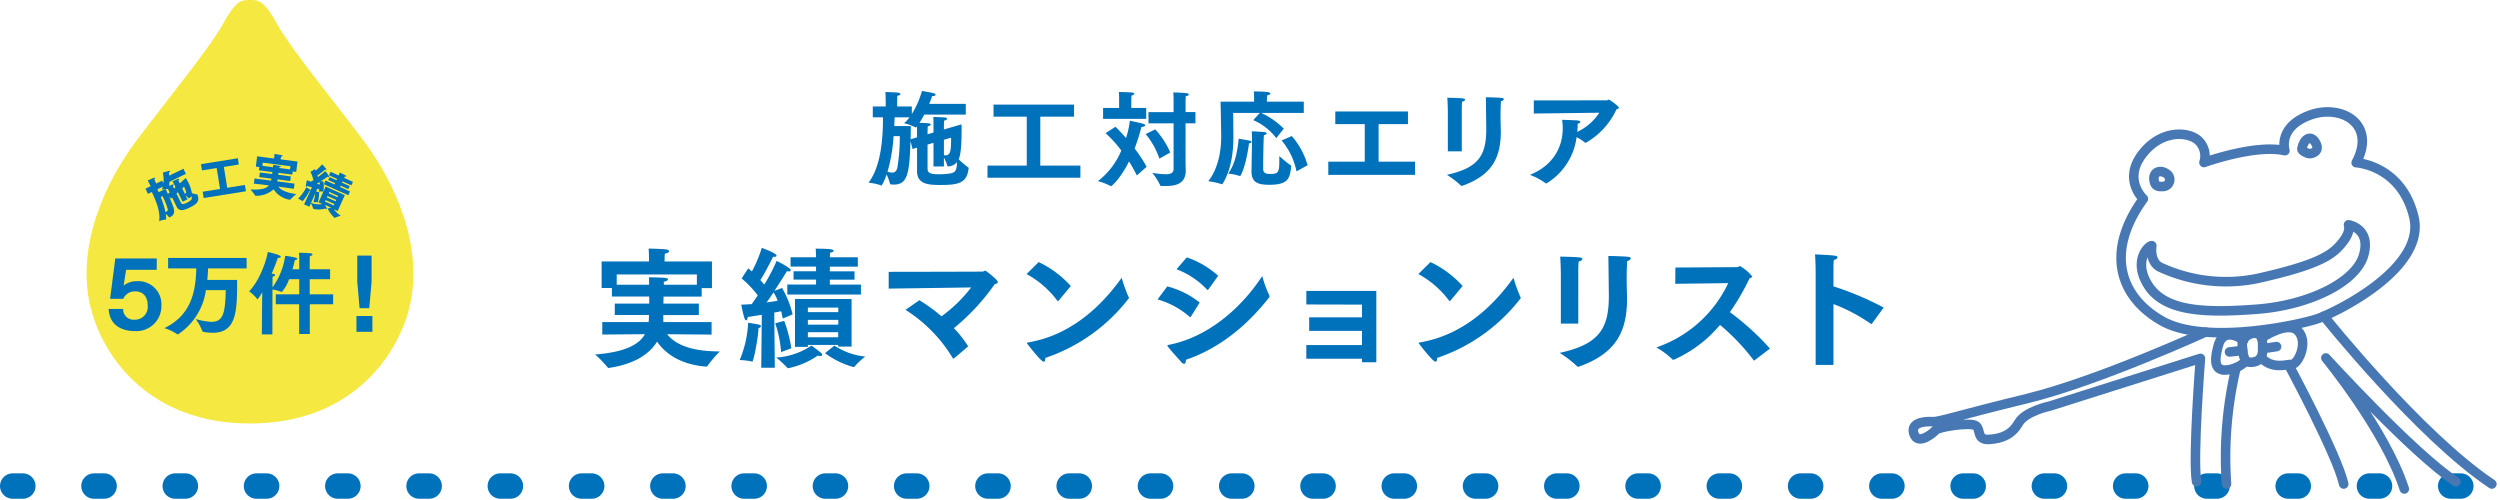 <svg xmlns="http://www.w3.org/2000/svg" viewBox="0 0 480 96"><defs><style>.cls-1,.cls-2,.cls-3{fill:none;stroke-linecap:round;}.cls-1{stroke:#0071bb;stroke-miterlimit:10;stroke-width:4.876px;stroke-dasharray:1.95 13.653;}.cls-2,.cls-3{stroke:#4778b4;stroke-linejoin:round;stroke-width:1.833px;}.cls-2{fill-rule:evenodd;}.cls-4{fill:#f5e840;}.cls-5{fill:#0071bb;}</style></defs><title>アートボード 23</title><g id="contents"><line class="cls-1" x1="2.438" y1="93.32" x2="472.831" y2="93.32"/><path class="cls-2" d="M411.523,38.175s-3.956-3.622-.251-8.514,9.049-4.424,10.892-2.6a4.1,4.1,0,0,1,1,4.142s9.819-3.565,15.541-2.273c0,0-1.475-4.423,4.631-6.764s13.047,1.606,9.051,9.069c0,0,8.651.448,11.069,10.4S448.332,60,445.068,61.16s-21.638,5.2-29.962.464S404.271,48.215,411.523,38.175Z"/><path class="cls-2" d="M413.579,34.6c-.254-1.71,1.4-2.18,2.658-1.032a1.339,1.339,0,0,1-.786,2.232C414.5,35.838,413.774,35.915,413.579,34.6Z"/><path class="cls-2" d="M441.955,28.577c.318-1.792,1.66-2.878,2.637-1.16s-.748,2.1-1.158,2.086S441.885,28.969,441.955,28.577Z"/><path class="cls-2" d="M413.147,47.167s-.55,3.253,1.807,4.225a30.052,30.052,0,0,0,18.563,2.057c9-2.035,13.223-3.664,15.41-5.973s2.184-3.542,1.988-4.309c0,0,4.384.668,2.9,5.848s-10.474,9.6-20.518,10.356-17.811.49-20.99-4.813C409.6,50.036,412.428,47.183,413.147,47.167Z"/><path class="cls-2" d="M430.783,65.335s-3.777-2.89-4.86.981-.152,4.549.994,4.733a5.878,5.878,0,0,0,4.108-1.558"/><path class="cls-2" d="M432.552,64s-2.141.421-2.037,2.169.218,3.526,1.773,3.392,2.128-.9,2.146-2.371S434.537,63.772,432.552,64Z"/><path class="cls-2" d="M434.225,64.9s5-3.463,7.024-1.321-.01,6.362-1.194,6.379-3.889.993-5.94-1.342"/><line class="cls-3" x1="428.067" y1="67.577" x2="430.599" y2="67.28"/><line class="cls-3" x1="434.554" y1="66.921" x2="437.102" y2="66.547"/><path class="cls-2" d="M423.43,63.761s-20.683,9.462-34.278,12.773-16.775,4.5-18.143,4.422-4.328.121-3.524,2.374,3.654-.168,4.2-.771,6.728-1.556,7.708-.8.068,2.788,2.582,2.609,4.342-.981,5.617-3.2,5.973-3.2,5.973-3.2l28.919-9.16s-1.517,19.07-.739,23.683"/><path class="cls-2" d="M429.333,70.582a74.367,74.367,0,0,0-1.844,22.347"/><path class="cls-2" d="M439.414,70.022s9.308,17.268,10.575,22.907"/><path class="cls-2" d="M446.188,60.71s18.343,22.964,32.25,32.219"/><path class="cls-2" d="M471.532,92.485c-8.177-5.347-24.965-23.754-24.965-23.754s11.4,13.866,15.064,25.155"/><path class="cls-4" d="M69.7,26.863C63.519,18.684,55.759,9.219,53.337,4.844,50.668,0,49.654,0,48,0c-1.681,0-2.669,0-5.338,4.844C40.239,9.219,32.479,18.685,26.3,26.864S14.439,47.573,17.455,59.24C19.926,68.9,28.971,81.309,48,81.309S76.049,68.9,78.545,59.238C81.535,47.572,75.876,35.044,69.7,26.863Z"/><path class="cls-5" d="M23.648,59.318A1.986,1.986,0,0,0,25.83,61.38a2.453,2.453,0,0,0,2.527-2.75c0-1.6-.825-2.681-2.372-2.681a2.392,2.392,0,0,0-2.319,1.427H21.139l1-7.751h7.958v2.182H24.215l-.481,3.025a3.974,3.974,0,0,1,2.423-.842h.12a4.42,4.42,0,0,1,4.71,4.606,4.787,4.787,0,0,1-5.122,4.967c-2.8,0-4.864-1.358-5-4.245Z"/><path class="cls-5" d="M32.277,49.522H47.35v2.011H39.943c-.018.739-.069,1.478-.138,2.217h5.723v.687c0,5.689-.309,9.453-4.691,9.453-.705,0-1.925-.1-1.977-.293a9.985,9.985,0,0,0-1.289-2.354,12.129,12.129,0,0,0,2.973.55c2.2,0,2.715-1.41,2.8-6.084H39.53A12.136,12.136,0,0,1,34.2,64.181a.19.19,0,0,1-.087.017.126.126,0,0,1-.1-.034A9.014,9.014,0,0,0,31.556,63c5.035-2.441,6.015-6.738,6.135-11.464H32.277Z"/><path class="cls-5" d="M50.323,58.458c0-.172.017-1.255.034-2.389a8.179,8.179,0,0,1-.911,1.409c-.017,0-.051-.034-.068-.068a7.753,7.753,0,0,0-1.548-1.478c1.857-1.857,3.215-5.466,3.593-7.545.016,0,2.491.55,2.491.894,0,.12-.171.223-.429.223-.034,0-.086-.017-.137-.017-.224.687-.636,1.8-1.2,3.076.086,0,.172.017.241.017.309.035.43.121.43.207,0,.137-.206.274-.482.343,0,.086-.017.757-.017.757v1.288a13.569,13.569,0,0,0,2.441-6.066c1.908.274,2.3.395,2.3.584,0,.12-.155.24-.447.258-.086.344-.224,1-.464,1.753h1.306V49.728a11.716,11.716,0,0,0-.052-1.2s1.771.034,2.32.12c.172.034.275.1.275.207s-.154.24-.5.309c-.018.241-.035.55-.035.7V51.7h3.918v1.908H59.466v2.9h4.5v1.908H59.483v5.706H57.439V58.423H52.952V56.516h4.5V53.611H55.5A7.057,7.057,0,0,1,54.1,56.069a.131.131,0,0,1-.069-.017,7.188,7.188,0,0,0-1.719-.464L52.3,64.2H50.272Z"/><path class="cls-5" d="M68.439,60.674H71.5V63.7H68.44Zm.156-6.582V49.074h2.749v5.018L70.9,59.179H69.042Z"/><path class="cls-5" d="M33.05,37.919l-.237.216-.348-.405c.3.693.621,1.463.8,1.972.307.88.251,1.553-.549,1.941-.2.095-.236.115-.276.054a3.649,3.649,0,0,0-.618-.628,3.941,3.941,0,0,1,.068,1.076.089.089,0,0,1-.057.008,5.59,5.59,0,0,0-1.28.29c.325-1.863-.808-4.318-1.4-5.582l-.743.361-.48-.988,1-.484-.2-.408s-.186-.383-.365-.689c0,0,1.056-.483,1.235-.53.089-.023.159-.006.178.035.028.057-.013.138-.166.241.072.188.223.5.223.5l.162.334,1.126-.547.258.53a7.061,7.061,0,0,0-.108-2.066,11.885,11.885,0,0,1,1.181-.331c.11-.023.183,0,.2.043.028.057-.026.133-.157.2l-.065.031c.019.142.049.37.066.634L35.219,32.4l.475.979-3.173,1.543c-.007.276-.023.535-.054.782.514-.229.828-.372.88-.266.027.057-.018.15-.162.25.036.094.154.359.154.359l.076.155.287-.261-.261-.538s-.211-.412-.318-.592c0,0,.938-.416,1.112-.471.09-.023.154-.014.174.027s-.022.142-.164.241c.035.094.134.318.134.318l.139.286,1.171-1.054c.061.122.144.273.223.436a7.14,7.14,0,0,1,.925,2.486,5.074,5.074,0,0,0,1,.242c.048,0,.06,0,.072.025s.008.037.019.062c.465,1.286-.21,1.807-1.491,2.429-.906.44-1.991.947-2.534-.17ZM31.7,36.305c-.324.037-.617.1-.617.1a3.293,3.293,0,0,0,.184-.574l-1.053.511c.084.172.163.355.254.563Zm-.845,1.52a16.479,16.479,0,0,1,.9,2.862,1.416,1.416,0,0,0,.237-.074c.187-.091.283-.248.181-.6a17.518,17.518,0,0,0-.956-2.359Zm1.722-.877-.317-.653a2.055,2.055,0,0,0-.463,0c.1.2.266.547.439.947ZM34.17,36.9l-.287.261.864,1.777c.183.376.54.262,1.088,0,1.052-.511,1.083-.758.895-1.292a1.123,1.123,0,0,1-.436.434c-.041.02-.056.007-.1-.042a3.982,3.982,0,0,0-.569-.55l.381.783-.947.46Zm1.327.323c.286-.139.36-.317-.159-1.385l-.357.324Z"/><path class="cls-5" d="M38.916,36.811l3.33-.534-.642-4.01-2.821.452-.192-1.2,7.072-1.132.192,1.2-2.873.46.642,4.01,3.4-.545.194,1.209-8.11,1.3Z"/><path class="cls-5" d="M48.874,34.272l3.179.411c.007-.054.025-.116.031-.17.009-.072.028-.142.037-.214L49.786,34l.115-.889,2.352.3.049-.377L49.716,32.7l.08-.62-.674-.087.254-1.976,3.242.419.034-.261s.042-.323.052-.614c0,0,1.067.156,1.411.246.089.02.162.085.157.139s-.1.115-.309.124a3.323,3.323,0,0,0-.061.33l-.026.2,3.251.419L56.871,33l-.673-.087-.078.61-2.65-.341-.057.375,2.416.312-.115.889-2.425-.313-.05.387,3.305.426-.127.988-2.977-.421c.394.554,1.337,1.169,3.439,1.44a13.044,13.044,0,0,0-1.171,1.072c-.011.017-.047.012-.074.009a4.511,4.511,0,0,1-3.1-2.007,4.9,4.9,0,0,1-3.484,1.249.07.07,0,0,1-.058-.045,10.385,10.385,0,0,0-.9-1.175c2.063.139,3.047-.191,3.543-.775l-2.889-.337ZM52.413,32.1c.033-.242.045-.414.05-.45,0,0,1.057.155,1.3.223.123.035.172.078.166.122s-.142.11-.307.116l-.019.144,2.075.267.08-.61-5.3-.684-.078.61Z"/><path class="cls-5" d="M59.577,36.648a.828.828,0,0,1-.154-.01,8.2,8.2,0,0,1-1.32,1.99.074.074,0,0,1-.037-.027,5.774,5.774,0,0,0-.843-.467,7.424,7.424,0,0,0,1.583-2.179s.6.347.786.5a.342.342,0,0,1,.047.05l.25-.533c-.308-.088-.632-.185-.941-.273-.048.087-.138.176-.187.154-.033-.015-.048-.071-.037-.2.027-.3.2-1.062.2-1.062.231.1.5.2.75.3.17-.092.336-.2.506-.309A7.731,7.731,0,0,0,59.613,33l.85-.523a2.28,2.28,0,0,1,.129.286,7.955,7.955,0,0,0,1.247-1.208,8.574,8.574,0,0,1,.808.9.112.112,0,0,1,.022.108c-.02.042-.079.064-.2.009-.017-.008-.026-.011-.041-.019-.078.065-.972.816-1.486,1.142.03.112.067.207.094.3a14.064,14.064,0,0,0,1.428-1.147s.549.7.7.968a.155.155,0,0,1,.022.149c-.019.041-.075.056-.174.011a.542.542,0,0,1-.095-.053c-.06.043-.655.442-1.337.88l.528.038a5.923,5.923,0,0,1-.048,1.924l-.841-.009c.033-.115.067-.258.1-.414-.106-.028-.25-.062-.41-.1l-.233.541.6.088a7.81,7.81,0,0,1-.254,1.962l-.863-.021a7.848,7.848,0,0,0,.384-1.723l-.82,1.875a4.571,4.571,0,0,0,2.174.221l-.735-.33,1.359-3.033L66.2,37.471l-1.365,3.042-.751-.337a4.914,4.914,0,0,0,1.35,1.24,6.44,6.44,0,0,0-1.111.4c-.027.017-.044.03-.067.019a.278.278,0,0,1-.043-.039,5.788,5.788,0,0,1-1.31-1.749l.685-.179-1.182-.53c.347.622.366.711.341.768s-.067.06-.141.027a.61.61,0,0,1-.138-.092,4.943,4.943,0,0,1-2.233.09c-.018-.007-.037-.006-.054-.014a.063.063,0,0,1-.035-.055,7.985,7.985,0,0,0-.454-1.047l-.292.673-1.016-.455ZM61.4,35.44a2.823,2.823,0,0,0-.041-.5c-.182.117-.359.226-.537.335C61.046,35.341,61.248,35.4,61.4,35.44Zm1.111-.793,1.727.775.115-.257-1.331-.6L63.276,34l1.331.6.111-.248-1.546-.693.3-.669,1.545.692.051-.115s.111-.269.164-.433c1.291.578,1.278.672,1.256.722s-.12.066-.28.024c-.041.07-.123.232-.123.232l-.019.041,1.7.764-.3.669-1.7-.764-.111.248,1.48.664-.256.57-1.48-.663-.114.256,1.917.86-.322.719-4.694-2.1Zm1.569,4.8.125-.281-1.677-.752L62.4,38.7Zm.363-.79.123-.273-1.687-.755-.122.272Zm.356-.793.114-.256-1.685-.756-.114.256Z"/><path class="cls-5" d="M176.072,28.341l-.859.261-.4-1.5c-.2,6.238-.559,8.338-3.218,8.338-.16,0-.34-.021-.54-.04-.1-.021-.16-.021-.18-.12a8.3,8.3,0,0,0-.66-1.781,8.621,8.621,0,0,1-.959,2.14c-.02,0-.04-.02-.08-.04a10.166,10.166,0,0,0-2.419-.52c2.658-3.5,2.758-9.556,2.779-12.555h-1.96V20.445h2.479v-1.06s0-.939-.06-1.719c0,0,2.139.06,2.539.14.2.04.34.14.34.26s-.18.26-.579.32c-.04.459-.04,1.159-.04,1.159v.9h2.818V21.9a17.174,17.174,0,0,0,1.939-4.438c.06.02,1.68.26,2.319.46.22.06.3.16.3.26,0,.14-.18.26-.519.26h-.141c-.1.339-.3.879-.559,1.5h7.017V22h-7.977a15.311,15.311,0,0,1-.92,1.58c2,.06,2.16.14,2.16.319,0,.14-.181.28-.56.36-.02.3-.04.94-.04.94v.58l1.14-.34v-1.42s0-1.019-.04-1.559c0,0,1.918.04,2.318.12.2.04.321.12.321.22,0,.14-.181.28-.561.36-.019.28-.04.859-.04.859v.84l3.379-.98c0,.26.021.58.021.94,0,4.278-.361,5.3-.561,5.758a14.743,14.743,0,0,0,1.82,1.559c.059.04.1.08.1.12s-.019.06-.019.1c-.32,2.738-1.86,3.159-5.317,3.159-2.1,0-4.579-.02-4.58-2.619Zm-4.5-2.2A32.043,32.043,0,0,1,170.4,32.98a3.911,3.911,0,0,0,.88.16c.5,0,.859-.24,1.02-.98a35.654,35.654,0,0,0,.459-6.017Zm3.3-1.94c0,.56,0,1.479-.04,2.539l1.239-.38V25.223s0-.48-.019-.96l-.12.14c-.04.04-.08.08-.12.08-.021,0-.04-.02-.08-.04a8.432,8.432,0,0,0-2.159-.779,7.177,7.177,0,0,0,1.059-1.14h-2.859c-.019.5-.04,1.06-.08,1.679Zm4.359,3.219-1.14.34V32.4c0,.979.9,1.059,2.279,1.059a13.623,13.623,0,0,0,1.959-.139c1.1-.16,1.379-.56,1.419-2.2a2.351,2.351,0,0,1-1.718.84c-.1,0-.12-.04-.141-.16a8.8,8.8,0,0,0-.66-1.559V31.96h-2Zm2,2.379a2.057,2.057,0,0,0,.34.02c.94,0,1.04-.94,1.04-3.379l-1.38.4Z"/><path class="cls-5" d="M189.6,31.8h7.537V22.4h-6.377v-2.32h15.454V22.4h-6.478v9.4h7.7v2.319H189.6Z"/><path class="cls-5" d="M214.172,24.342c.519.5,1.239,1.26,2.019,2.159a16.071,16.071,0,0,0,.74-3.318s1.958.38,2.6.6c.239.08.359.18.359.28,0,.14-.26.28-.74.321a38.456,38.456,0,0,1-1.3,4.138,25.4,25.4,0,0,1,2.3,3.5l-1.879,1.659a28.3,28.3,0,0,0-1.5-2.679c-1.7,3.4-3.359,4.759-3.459,4.759-.02,0-.04-.02-.079-.04a10.936,10.936,0,0,0-2.44-.94,14.273,14.273,0,0,0,4.5-5.878,23.31,23.31,0,0,0-3.019-3.338Zm-2.38-3.618h3.079V19.045a12.622,12.622,0,0,0-.06-1.38s1.84.02,2.659.12c.18.02.3.1.3.22s-.14.26-.52.34c-.04.439-.04,1.059-.04,1.059v1.32h2.859v2.1h-8.277Zm10.017,4.118a15.759,15.759,0,0,1,2.879,4.438l-2.08,1.18a14.915,14.915,0,0,0-2.639-4.718Zm3.518-1.159h-4.818v-2.16h4.818v-2.3s0-.86-.06-1.48c0,0,1.8.04,2.619.16q.36.06.36.24c0,.12-.2.28-.58.34-.04.459-.04,1.079-.04,1.079v1.959h1.9v2.16h-1.9V30.76c0,.979.04,1.739.04,1.879v.04c0,2.418-1.579,3.038-3.838,3.039-.3,0-.6,0-.92-.02a.131.131,0,0,1-.139-.1,12.015,12.015,0,0,0-1.521-2.4,19.816,19.816,0,0,0,2.54.259c.959,0,1.539-.239,1.539-1.019Z"/><path class="cls-5" d="M240.788,19.524v-.68s0-.78-.061-1.28c2.759,0,3.179.181,3.179.381,0,.139-.2.3-.62.379-.019.3-.04.76-.04.76v.44h7.078v2.159h-8.177a14.941,14.941,0,0,1,4.338,3.019l-1.439,1.819a11.059,11.059,0,0,0-4.418-3.458l1.259-1.38H236.77s.04,3.858.04,4.677c0,2.859-.44,6.318-2.079,8.936-.02.061-.04.08-.08.08a.158.158,0,0,1-.08-.019,15.363,15.363,0,0,0-2.579-.56c2.038-2.639,2.479-6.1,2.479-8.6,0-.92-.12-6.678-.12-6.678Zm-2.959,7.1s1.64.28,2.08.379c.28.061.38.161.38.241,0,.14-.26.26-.48.28-.58,4.378-1.58,6.277-1.72,6.277a.151.151,0,0,1-.08-.02,11.329,11.329,0,0,0-2.2-.459C237.23,31.439,237.649,28.541,237.829,26.621Zm2.56.339s0-1.239-.06-1.739c.519,0,1.959.08,2.439.14.3.04.42.14.42.24,0,.14-.22.3-.52.34-.02.3-.06,1.08-.06,1.32,0,0-.08,2.739-.08,4.618V32.4c0,.5.14,1,1.3,1,1.58,0,1.8-.26,1.8-2.5V29.96a21.533,21.533,0,0,0,2.179,1.779c.08.04.1.06.1.14v.06c-.241,2.319-.56,3.539-4.219,3.539-2,0-3.4-.361-3.4-2.52v-.12Zm7.637-.839a14.8,14.8,0,0,1,3.039,5.6l-2.14,1.179a13.166,13.166,0,0,0-2.858-5.938Z"/><path class="cls-5" d="M255.033,31.039h7v-7.2h-5.657V21.4h13.954v2.439h-5.638v7.2h7v2.538H255.033Z"/><path class="cls-5" d="M288.1,22.162c0,.719.021,1.5.04,2.179,0,.28.021.56.021.839,0,5.078-1.66,8.457-7.418,10.5a.217.217,0,0,1-.1.02c-.08,0-.119-.04-.18-.1a17.369,17.369,0,0,0-2.658-2.039c6.2-1.339,7.557-3.858,7.557-8.776,0-.28-.062-5.657-.081-6.118,0,0,2.259.04,3.1.14.24.02.34.12.34.24,0,.14-.2.34-.54.4C288.161,19.783,288.1,20.842,288.1,22.162Zm-10.116-.439s0-1.66-.1-2.96c3.3.08,3.4.141,3.4.361,0,.14-.179.319-.56.4-.06.54-.06,1.5-.06,1.5v8.036h-2.679Z"/><path class="cls-5" d="M294.486,19.283l14.034-.02c.14,0,.24-.14.38-.14.12,0,1.918,1.24,1.918,1.559,0,.12-.139.24-.459.32a14.261,14.261,0,0,1-5.817,6.378.147.147,0,0,1-.12.04.169.169,0,0,1-.119-.06,8.582,8.582,0,0,0-1.6-1.02,12.189,12.189,0,0,1-5.718,8.836c-.059.021-.08.04-.12.04a.18.18,0,0,1-.139-.059,12.458,12.458,0,0,0-2.979-1.58c4.5-1.839,6.3-5.338,6.3-8.976a10.952,10.952,0,0,0-.12-1.6s2.639.08,3.019.139c.34.06.48.16.48.26,0,.14-.2.28-.52.38a10.446,10.446,0,0,1-.06,1.379l-.02.16a10.078,10.078,0,0,0,4.237-3.678l-12.573.16Z"/><path class="cls-5" d="M115.638,61.835h8.892a5.23,5.23,0,0,0,.05-.624c0-.225.025-.475.025-.725h-6.57v-2.2h6.619V56.94h-7.168V55.291h-1.973V50.2h9.092v-.775s0-.9-.076-1.7c0,0,2.473.05,3.447.175.25.025.475.174.475.349s-.225.35-.8.45a8.906,8.906,0,0,0-.049.924V50.2h9.092v5.12H134.72v1.624H127.4l-.025,1.349h6.8v2.2h-6.819v1.349h9.267v2.4l-8.519-.073c1.174,1.547,3.848,3.3,9.967,3.3h.125a24.965,24.965,0,0,0-2.423,2.872c-.025.05-.124.05-.2.05-5.295-.425-8.042-2.8-9.417-4.8-1.273,2.074-3.871,4.246-9.216,5.046-.026,0-.076.025-.1.025a.155.155,0,0,1-.15-.1,21.6,21.6,0,0,0-2.424-2.5c5.8-.45,8.443-1.924,9.568-3.9l-8.193.074Zm8.991-7.168c0-.774-.024-1.325-.024-1.424,0,0,2.447.025,3.147.125.349.05.5.15.5.275,0,.175-.351.374-.8.449v.575H133.8V52.692H118.41v1.974Z"/><path class="cls-5" d="M146.093,62.634c0,.124-.125.275-.45.35-.175,2.648-1,6.444-1.2,6.444a.187.187,0,0,1-.1-.025,13.451,13.451,0,0,0-2.324-.275,20.894,20.894,0,0,0,1.624-7.169C145.918,62.334,146.093,62.359,146.093,62.634Zm.175-2.2c-.875.15-1.8.3-2.7.424-.024.35-.149.65-.3.65-.125,0-.25-.125-.35-.475-.25-.749-.6-2.547-.6-2.547.65,0,1.324-.05,2.024-.1.374-.549.773-1.1,1.148-1.673a19.26,19.26,0,0,0-3.1-3.248l1.274-1.948c.224.2.45.4.7.6a24.716,24.716,0,0,0,1.9-4.521c.1.024,2.822,1.024,2.822,1.474,0,.125-.125.25-.424.25-.075,0-.151-.026-.226-.026-.324.65-1.548,3.1-2.447,4.472.275.324.549.624.749.873a34.192,34.192,0,0,0,2.373-4.546c2.6,1.3,2.7,1.649,2.7,1.8,0,.125-.1.225-.35.225a2.6,2.6,0,0,1-.375-.05c-.1.175-1.149,1.9-2.4,3.772l1.474-.55a19.377,19.377,0,0,1,2.024,5.071l-1.9.8c-.075-.425-.175-.9-.3-1.4-.375.075-.8.175-1.324.25l.1,10.591h-2.6Zm3.047-2.7a7.943,7.943,0,0,0-.8-1.6c-.424.649-.874,1.3-1.323,1.923C148.041,57.963,148.791,57.838,149.315,57.738Zm.65,9.866a21.329,21.329,0,0,0-1.125-5.52l1.724-.474a25.636,25.636,0,0,1,1.374,5.27Zm1.473,3.072c-.049,0-.1.026-.149.026s-.075-.026-.125-.075a19.146,19.146,0,0,0-2.124-1.974,13.729,13.729,0,0,0,6.77-2.3s1.348.974,1.874,1.448a.433.433,0,0,1,.174.325c0,.125-.125.25-.375.25a1.244,1.244,0,0,1-.474-.1A15.493,15.493,0,0,1,151.438,70.676Zm-.275-16.036h5.52v-.948h-4.32v-1.6h4.32v-.9h-4.895V49.4h4.895V49.12s-.024-.874-.074-1.374c2.648,0,3.447.1,3.447.4,0,.15-.2.3-.675.375-.025.25-.05.75-.05.75V49.4H164.7v1.8h-5.371v.9h4.746v1.6h-4.746v.948h5.97v1.9H151.163Zm1.474,2.773H163.5v9.143h-2.572v-.325H155.11v.375h-2.472Zm8.318,2.523v-.874H155.11v.874Zm0,2.4V61.41H155.11v.924Zm-.024,2.423v-.974H155.11v.974Zm-.725,1.6a13.018,13.018,0,0,0,5.92,2.1,14.5,14.5,0,0,0-2.073,1.948c-.05.05-.076.075-.125.075a1.13,1.13,0,0,0-.125-.025,16.419,16.419,0,0,1-5.4-2.648Z"/><path class="cls-5" d="M176.522,57.639a32.914,32.914,0,0,1,4.248,3.095,27.413,27.413,0,0,0,5.694-5.545l-15.836.226V52.193c1.223,0,17.984-.026,18.084-.051.15,0,.25-.175.45-.175s2.423,1.8,2.423,2.173c0,.175-.2.325-.624.45a41.419,41.419,0,0,1-7.819,8.417,20.468,20.468,0,0,1,2.749,3.5l-2.723,2.3a.414.414,0,0,1-.125.049.13.13,0,0,1-.1-.075,27.955,27.955,0,0,0-9.093-9.291Z"/><path class="cls-5" d="M199.424,50.319a19.535,19.535,0,0,1,6.169,4.6l-2.347,2.822c-.051.026-.075.05-.125.05a.176.176,0,0,1-.15-.1,18.246,18.246,0,0,0-5.87-5.071Zm17.285,6.744a.351.351,0,0,1,.05.149c0,.051-.025.075-.075.125A33.857,33.857,0,0,1,200.7,68.727v.1c0,.349-.1.624-.3.624-.524,0-2.972-3.2-3.122-3.4a.3.3,0,0,1-.1-.2c0-.05.05-.075.2-.1,8.917-1.5,14.711-7.844,17.983-12.416A27.963,27.963,0,0,0,216.709,57.063Z"/><path class="cls-5" d="M224.119,54.99a16.52,16.52,0,0,1,6.219,3.1l-1.672,2.673c-.05.075-.076.125-.151.125a.235.235,0,0,1-.125-.076,15.95,15.95,0,0,0-6.144-3.321Zm19.583,1.7a.336.336,0,0,1,.05.2.321.321,0,0,1-.1.25c-4.171,5.3-9.441,9.717-15.96,11.939,0,.5-.125.775-.351.775a.775.775,0,0,1-.524-.325c-.575-.675-2.148-2.347-2.6-3.022a.385.385,0,0,1-.075-.149c0-.1.125-.125.275-.15,7.319-1.425,13.763-6.82,17.934-13.215A20.278,20.278,0,0,0,243.7,56.687Zm-15.837-7.269a17.19,17.19,0,0,1,6.02,3.522l-1.848,2.6c-.075.075-.125.125-.175.125s-.074-.025-.125-.075a15.6,15.6,0,0,0-5.845-3.9Z"/><path class="cls-5" d="M250.815,66.253h10.69V63.531H251.364v-2.6h10.141V58.486l-10.69-.026v-2.6h13.439V69.551h-2.749v-.674h-10.69Z"/><path class="cls-5" d="M274.65,50.318a19.544,19.544,0,0,1,6.17,4.595l-2.349,2.822a.251.251,0,0,1-.125.05.181.181,0,0,1-.15-.1,18.229,18.229,0,0,0-5.869-5.07Zm17.285,6.743a.364.364,0,0,1,.049.149c0,.051-.025.075-.075.125a33.855,33.855,0,0,1-15.986,11.39v.1c0,.349-.1.624-.3.624-.525,0-2.973-3.2-3.123-3.4a.3.3,0,0,1-.1-.2c0-.05.05-.075.2-.1,8.917-1.5,14.713-7.845,17.985-12.416A27.962,27.962,0,0,0,291.935,57.061Z"/><path class="cls-5" d="M312.32,53.514c0,.9.026,1.873.051,2.722,0,.351.025.7.025,1.049,0,6.345-2.073,10.566-9.267,13.114a.263.263,0,0,1-.125.026c-.1,0-.15-.051-.225-.125a21.7,21.7,0,0,0-3.322-2.549c7.744-1.673,9.442-4.821,9.442-10.965,0-.35-.075-7.069-.1-7.643,0,0,2.823.05,3.872.175.3.024.424.149.424.3,0,.175-.25.425-.674.5C312.4,50.541,312.32,51.865,312.32,53.514Zm-12.638-.549s0-2.074-.125-3.7c4.121.1,4.246.175,4.246.449,0,.174-.224.4-.7.5-.074.675-.074,1.874-.074,1.874V62.131h-3.347Z"/><path class="cls-5" d="M321.676,51.366l11.89-.076c.224,0,.324-.2.524-.2a8.373,8.373,0,0,1,2.323,1.973c0,.15-.15.275-.5.375a45.042,45.042,0,0,1-3.771,6.494,50.718,50.718,0,0,1,7.693,6.994l-2.947,2.248c-.051.025-.075.05-.1.05s-.05-.025-.1-.075a41.419,41.419,0,0,0-6.444-6.769,24.364,24.364,0,0,1-8.843,6.67c-.05,0-.075.025-.124.025a.226.226,0,0,1-.2-.1,15.882,15.882,0,0,0-3.048-2.273,23.694,23.694,0,0,0,13.788-12.34l-10.167.126Z"/><path class="cls-5" d="M348.605,51.939s-.024-2-.125-3.1c3.923.2,4.322.225,4.322.574,0,.175-.2.375-.7.5a11.62,11.62,0,0,0-.075,1.523v3.548a57.494,57.494,0,0,1,9.641,4.071l-2.247,3.072a.137.137,0,0,1-.125.075.4.4,0,0,1-.125-.05,32.979,32.979,0,0,0-7.144-3.772v11.69h-3.423Z"/></g></svg>